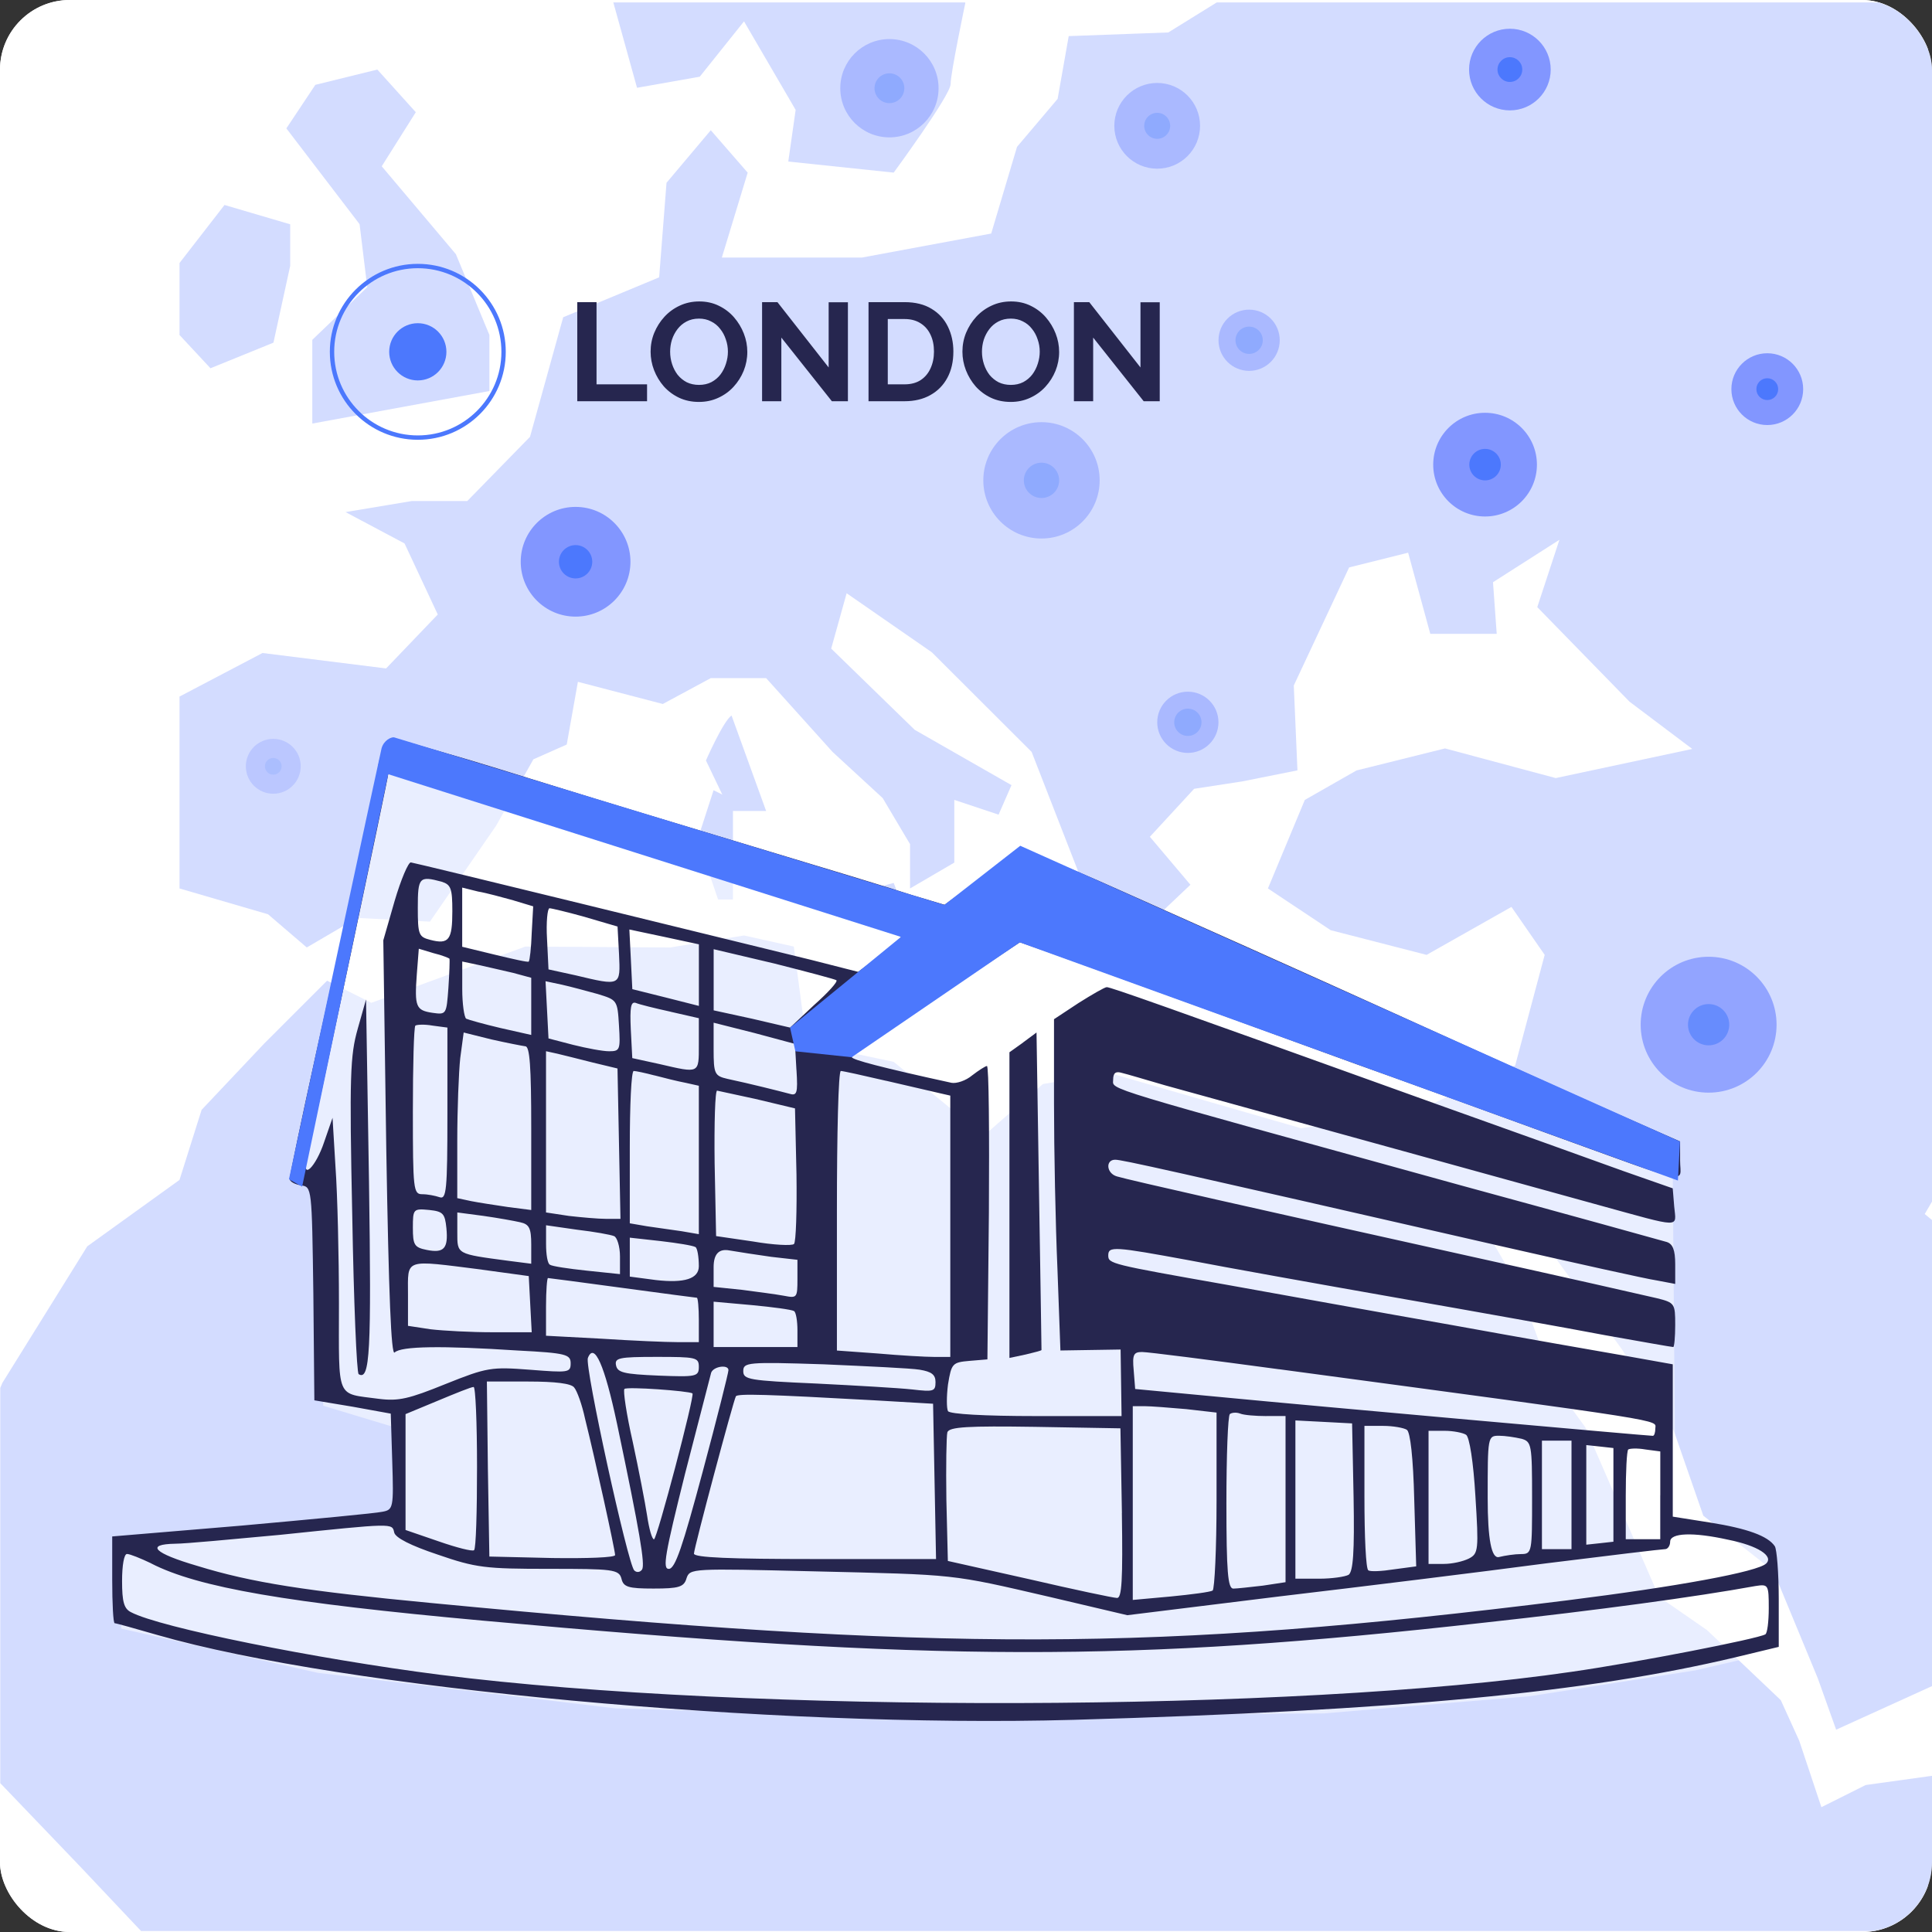 <svg width="443" height="443" viewBox="0 0 443 443" fill="none" xmlns="http://www.w3.org/2000/svg">
    <rect x="0" y="0" width="443" height="443" fill="#333333" stroke="none"/>
    <g clip-path="url(#clip0_976_2467)">
        <rect width="443" height="443" rx="16" fill="white"/>
        <g clip-path="url(#clip1_976_2467)">
            <path d="M442 0H-1V443H442V0Z" fill="white"/>
            <g opacity="0.4">
                <path d="M443.04 0.55H279.01L267.89 7.44L245.05 8.28L242.51 22.67L233.2 33.67L227.28 53.55L197.67 59.05H165.52L171.44 39.59L162.98 29.86L152.83 41.91L151.14 63.59L129.14 72.74L121.53 100.16L107.15 114.88H94.46L79.23 117.42L92.76 124.61L100.38 140.9L88.53 153.27L60.19 149.73L41.16 159.72V203.72L61.46 209.64L70.34 217.25L81.91 210.48L98.58 211.33L113.76 189.33L122.3 174.11L129.95 170.72L132.51 156.34L151.98 161.42L162.98 155.49H175.67L190.9 172.41L202.39 182.99L208.67 193.56V203.72L218.82 197.79V183.41L228.97 186.8L231.93 180.03L209.73 167.34L190.59 148.72L194.13 136.03L213.67 149.57L236.55 172.41L248.41 202.87L261.96 213.29L272.96 202.87L263.66 191.87L273.81 180.87L284.81 179.18L297.5 176.64L296.66 157.18L309.35 130.11L322.88 126.73L327.96 145.34H343.19L342.34 133.5L357.57 123.77L352.49 139.21L373.64 160.89L388.03 171.73L356.72 178.41L331.34 171.61L311.04 176.66L299.19 183.42L290.73 203.72L305.12 213.29L327.11 218.95L346.57 207.95L354.19 218.95L347.42 244.33L325.42 254.48L298.35 258.71L254.35 246.02L239.13 248.56L225.59 260.4L204.92 243.48L184.98 239.25L182.02 217.04L170.6 214.5L153.68 217.25L120.47 217.04L85.15 229.94L75 224.87L60.61 239.25L46.23 254.48L41.16 270.55L20.01 285.78L0.55 317.08L0.06 318.24V408.87L18.31 427.91L32.34 442.77H443.04V407.18L427.79 409.3L417.64 414.38L412.56 399.15L408.33 389.84L391.41 373.77L380.41 366.15L363.49 327.24L356.72 317.93L348.26 295.09L342.34 284.93L351.65 281.55L371.95 309.47L383.8 328.08L390.56 347.54L406.64 360.23L416.79 384.77L421.02 396.61L443.04 386.6V279.78L441.33 278.37L443.04 275.46V0.55Z" fill="#92A7FF"/>
                <path d="M140.63 0.55L146.07 20.13L160.45 17.59L170.6 4.9L182.44 25.2L180.75 37.04L204.92 39.58C204.92 39.58 217.97 21.81 217.97 19.28C217.97 16.75 221.35 0.67 221.35 0.67L221.27 0.55H140.62H140.63Z" fill="#92A7FF"/>
                <path d="M51.48 47L41.16 60.31V71.74V76.81L48.26 84.44L62.7 78.57L66.54 60.96V51.43L51.48 47Z" fill="#92A7FF"/>
                <path d="M72.31 19.45L65.66 29.44L82.45 51.4L84.21 65.84L71.61 77.92V97.12L112.22 89.66V76.81L104.53 58.28L87.53 38.13L95.34 25.73L86.52 15.95L72.31 19.45Z" fill="#92A7FF"/>
                <path d="M190.9 206.25L204.92 202.45L209.3 213.87L190.9 206.25Z" fill="#92A7FF"/>
                <path d="M167.74 164.06C165.84 165.33 161.87 174.37 161.87 174.37L167.42 185.95H175.67L167.74 164.06Z" fill="#92A7FF"/>
                <path d="M163.62 181.19L159.97 192.45L164.65 206.25H168.06V183.41L163.62 181.19Z" fill="#92A7FF"/>
            </g>
            <path d="M95.8 100.34C106.663 100.34 115.47 91.533 115.47 80.67C115.47 69.807 106.663 61 95.8 61C84.936 61 76.13 69.807 76.13 80.67C76.13 91.533 84.936 100.34 95.8 100.34Z" stroke="#4C78FD" stroke-miterlimit="10"/>
            <path d="M95.8 87.23C99.423 87.23 102.36 84.293 102.36 80.67C102.36 77.047 99.423 74.11 95.8 74.11C92.177 74.11 89.24 77.047 89.24 80.67C89.24 84.293 92.177 87.23 95.8 87.23Z" fill="#4C78FD"/>
            <path opacity="0.5" d="M91.46 348.89L27.8 354.67V373.44L72.86 383.58L141.09 391.72L201.42 393.48L303.53 392.88L350.85 388.93L388.67 383.02L407.99 378.54L406.81 361.16L407.08 355.48L392.27 350.06L384.23 351.27L383.55 268.2L232.74 202.84L220.67 211.01L87.66 172.5L68.32 268.89L74.1 274.33L74.11 322.33L92.15 327.78" fill="white"/>
            <g opacity="0.5">
                <path d="M286.42 85.04C290.297 85.04 293.44 81.897 293.44 78.02C293.44 74.143 290.297 71 286.42 71C282.543 71 279.4 74.143 279.4 78.02C279.4 81.897 282.543 85.04 286.42 85.04Z" fill="#8296FF"/>
                <path d="M286.42 81.15C288.149 81.15 289.55 79.749 289.55 78.02C289.55 76.291 288.149 74.89 286.42 74.89C284.691 74.89 283.29 76.291 283.29 78.02C283.29 79.749 284.691 81.15 286.42 81.15Z" fill="#4C78FD"/>
            </g>
            <g opacity="0.5">
                <path d="M272.37 172.64C276.247 172.64 279.39 169.497 279.39 165.62C279.39 161.743 276.247 158.6 272.37 158.6C268.493 158.6 265.35 161.743 265.35 165.62C265.35 169.497 268.493 172.64 272.37 172.64Z" fill="#8296FF"/>
                <path d="M272.37 168.75C274.099 168.75 275.5 167.349 275.5 165.62C275.5 163.891 274.099 162.49 272.37 162.49C270.641 162.49 269.24 163.891 269.24 165.62C269.24 167.349 270.641 168.75 272.37 168.75Z" fill="#4C78FD"/>
            </g>
            <path d="M131.98 141.39C138.928 141.39 144.56 135.758 144.56 128.81C144.56 121.862 138.928 116.23 131.98 116.23C125.032 116.23 119.4 121.862 119.4 128.81C119.4 135.758 125.032 141.39 131.98 141.39Z" fill="#8296FF"/>
            <path d="M131.98 132.63C134.09 132.63 135.8 130.92 135.8 128.81C135.8 126.7 134.09 124.99 131.98 124.99C129.87 124.99 128.16 126.7 128.16 128.81C128.16 130.92 129.87 132.63 131.98 132.63Z" fill="#4C78FD"/>
            <g opacity="0.3">
                <path d="M62.66 182C66.134 182 68.95 179.184 68.95 175.71C68.95 172.236 66.134 169.42 62.66 169.42C59.186 169.42 56.37 172.236 56.37 175.71C56.37 179.184 59.186 182 62.66 182Z" fill="#8296FF"/>
                <path d="M62.66 177.62C63.715 177.62 64.57 176.765 64.57 175.71C64.57 174.655 63.715 173.8 62.66 173.8C61.605 173.8 60.75 174.655 60.75 175.71C60.75 176.765 61.605 177.62 62.66 177.62Z" fill="#4C78FD"/>
            </g>
            <path d="M340.52 118.43C347.087 118.43 352.41 113.107 352.41 106.54C352.41 99.973 347.087 94.65 340.52 94.65C333.953 94.65 328.63 99.973 328.63 106.54C328.63 113.107 333.953 118.43 340.52 118.43Z" fill="#8296FF"/>
            <path d="M340.52 110.15C342.514 110.15 344.13 108.534 344.13 106.54C344.13 104.546 342.514 102.93 340.52 102.93C338.526 102.93 336.91 104.546 336.91 106.54C336.91 108.534 338.526 110.15 340.52 110.15Z" fill="#4C78FD"/>
            <path d="M346.21 25.31C351.379 25.31 355.57 21.119 355.57 15.95C355.57 10.781 351.379 6.59 346.21 6.59C341.041 6.59 336.85 10.781 336.85 15.95C336.85 21.119 341.041 25.31 346.21 25.31Z" fill="#8296FF"/>
            <path d="M346.21 18.79C347.778 18.79 349.05 17.518 349.05 15.95C349.05 14.382 347.778 13.11 346.21 13.11C344.642 13.11 343.37 14.382 343.37 15.95C343.37 17.518 344.642 18.79 346.21 18.79Z" fill="#4C78FD"/>
            <g opacity="0.8">
                <path d="M391.78 250.54C400.385 250.54 407.36 243.564 407.36 234.96C407.36 226.355 400.385 219.38 391.78 219.38C383.175 219.38 376.2 226.355 376.2 234.96C376.2 243.564 383.175 250.54 391.78 250.54Z" fill="#8296FF"/>
                <path d="M391.78 239.69C394.392 239.69 396.51 237.572 396.51 234.96C396.51 232.348 394.392 230.23 391.78 230.23C389.168 230.23 387.05 232.348 387.05 234.96C387.05 237.572 389.168 239.69 391.78 239.69Z" fill="#4C78FD"/>
            </g>
            <path d="M405.23 97.46C409.775 97.46 413.46 93.775 413.46 89.23C413.46 84.685 409.775 81 405.23 81C400.685 81 397 84.685 397 89.23C397 93.775 400.685 97.46 405.23 97.46Z" fill="#8296FF"/>
            <path d="M405.23 91.73C406.611 91.73 407.73 90.611 407.73 89.23C407.73 87.849 406.611 86.73 405.23 86.73C403.849 86.73 402.73 87.849 402.73 89.23C402.73 90.611 403.849 91.73 405.23 91.73Z" fill="#4C78FD"/>
            <g opacity="0.5">
                <path d="M265.34 38.68C270.769 38.68 275.17 34.279 275.17 28.85C275.17 23.421 270.769 19.02 265.34 19.02C259.911 19.02 255.51 23.421 255.51 28.85C255.51 34.279 259.911 38.68 265.34 38.68Z" fill="#8296FF"/>
                <path d="M265.34 31.83C266.986 31.83 268.32 30.496 268.32 28.85C268.32 27.204 266.986 25.87 265.34 25.87C263.694 25.87 262.36 27.204 262.36 28.85C262.36 30.496 263.694 31.83 265.34 31.83Z" fill="#4C78FD"/>
            </g>
            <g opacity="0.5">
                <path d="M238.81 123.48C246.177 123.48 252.15 117.507 252.15 110.14C252.15 102.772 246.177 96.8 238.81 96.8C231.442 96.8 225.47 102.772 225.47 110.14C225.47 117.507 231.442 123.48 238.81 123.48Z" fill="#8296FF"/>
                <path d="M238.81 114.19C241.047 114.19 242.86 112.377 242.86 110.14C242.86 107.903 241.047 106.09 238.81 106.09C236.573 106.09 234.76 107.903 234.76 110.14C234.76 112.377 236.573 114.19 238.81 114.19Z" fill="#4C78FD"/>
            </g>
            <g opacity="0.5">
                <path d="M203.94 31.5C210.164 31.5 215.21 26.454 215.21 20.23C215.21 14.006 210.164 8.96 203.94 8.96C197.716 8.96 192.67 14.006 192.67 20.23C192.67 26.454 197.716 31.5 203.94 31.5Z" fill="#8296FF"/>
                <path d="M203.94 23.65C205.829 23.65 207.36 22.119 207.36 20.23C207.36 18.341 205.829 16.81 203.94 16.81C202.051 16.81 200.52 18.341 200.52 20.23C200.52 22.119 202.051 23.65 203.94 23.65Z" fill="#4C78FD"/>
            </g>
            <path d="M87.89 171.64C87.21 173.22 86.76 175.03 86.76 175.6C86.76 176.73 84.95 185.21 72.52 241.28C69.13 256.65 66.42 269.66 66.42 270.33C66.42 270.9 67.55 271.57 69.02 271.8C71.51 272.14 71.51 272.25 71.85 296.56L72.08 321.09L80.9 322.56L89.6 324.14L89.94 335.11C90.28 345.74 90.17 346.19 87.68 346.64C86.21 346.98 71.74 348.34 55.46 349.81L25.73 352.3V362.25C25.73 367.68 25.96 372.2 26.3 372.2C26.64 372.2 31.05 373.44 36.14 374.91C78.53 387.12 177 396.28 246.19 394.35C320.69 392.2 363.76 388.13 398.02 379.99L407.86 377.62V366.65C407.86 360.66 407.41 355.23 406.96 354.55C405.38 352.18 400.63 350.48 392.15 349.12L383.56 347.76V312.83L372.82 310.91C366.94 309.89 348.85 306.73 332.69 303.79C316.52 300.96 293.46 296.78 281.48 294.63C254.57 289.88 254.12 289.77 254.12 287.85C254.12 285.7 255.48 285.82 272.66 288.98C280.8 290.56 302.28 294.41 320.25 297.57C338.34 300.74 359.82 304.58 368.07 306.16C376.32 307.63 383.33 308.87 383.67 308.87C383.9 308.87 384.12 306.61 384.12 303.78C384.12 298.92 384.01 298.69 379.94 297.68C377.57 297.11 358.12 292.71 336.64 287.96C288.71 277.33 258.75 270.55 256.15 269.76C253.66 269.08 253.44 265.92 255.7 265.92C257.28 265.92 266.89 268.07 343.99 285.7C361.4 289.66 377.57 293.27 379.94 293.61L384.12 294.4V289.88C384.12 286.6 383.55 285.24 382.2 284.79C381.07 284.45 359.82 278.57 334.94 271.79C251.4 248.73 255.24 249.97 255.24 247.6C255.24 246.02 255.81 245.57 257.27 246.02C258.29 246.25 262.81 247.6 267.11 248.85C274.01 250.77 328.5 265.81 366.59 276.32C385.92 281.63 384.34 281.63 383.89 276.66L383.55 272.48L372.24 268.52C366.02 266.26 346.46 259.25 328.72 252.92C265.86 230.31 254.67 226.35 253.77 226.35C253.32 226.35 250.38 228.05 247.33 229.97L241.68 233.7V253.03C241.68 263.66 242.02 280.73 242.47 291.01L243.15 309.66L250.05 309.55L256.95 309.44L257.06 317.01L257.17 324.7H237.61C225.74 324.7 217.83 324.25 217.37 323.57C217.03 322.89 217.03 320.18 217.37 317.47C218.16 312.61 218.39 312.38 222.34 312.04L226.41 311.7L226.75 278.01C226.86 259.58 226.75 244.43 226.3 244.43C225.96 244.43 224.38 245.45 222.91 246.58C221.44 247.82 219.29 248.5 218.16 248.28C202.11 244.78 195.32 242.97 195.32 242.4C195.32 241.95 204.02 235.84 214.65 228.83L233.87 216.06L240.31 218.32C243.81 219.56 256.7 224.2 268.8 228.61C280.9 233.02 299.78 239.92 310.63 243.87C321.48 247.71 341.61 255.06 355.28 260.04C388.74 272.14 385.24 271.46 385.24 266.14V261.73L370.32 255.17C362.07 251.55 345.9 244.2 334.37 239C313.68 229.62 300.57 223.63 257.16 204.29C241.56 197.28 234.21 194.57 233.19 195.36C232.4 195.93 228.33 198.86 224.15 201.92L216.58 207.46L209.01 205.2C204.94 203.84 188.55 198.87 172.72 194.12C156.89 189.37 136.77 183.27 128.07 180.55C119.37 177.83 107.72 174.22 102.07 172.64C96.53 171.06 91.22 169.47 90.43 169.25C89.64 168.91 88.51 170.04 87.94 171.62L87.89 171.64ZM117.17 185.09C131.87 189.84 145.88 194.36 148.37 195.26C150.86 196.05 164.99 200.69 179.8 205.43C194.5 210.07 206.59 214.36 206.59 214.81C206.48 215.26 204.33 217.18 201.62 219.22L196.76 222.84L186.13 220.13C167.7 215.61 95.24 197.86 94.22 197.75C93.65 197.64 91.96 201.59 90.49 206.57L87.89 215.61L88.57 263.43C89.14 297.23 89.7 310.91 90.49 310.12C91.96 308.65 101.34 308.54 118.75 309.67C129.83 310.24 130.85 310.57 130.85 312.61C130.85 314.76 130.28 314.76 121.58 314.08C112.65 313.4 111.74 313.51 102.14 317.36C93.77 320.75 91.4 321.32 86.88 320.75C76.93 319.39 77.72 321.32 77.72 298.93C77.72 287.96 77.38 273.83 76.93 267.62L76.25 256.31L74.33 261.85C72.41 267.62 69.13 270.78 70.37 265.69C72.07 258.57 89.02 178.3 89.02 177.51C89.02 176.15 88.79 176.04 117.17 185.08V185.09ZM101.23 202.16C103.38 202.84 103.72 203.63 103.72 208.94C103.72 215.5 102.93 216.63 98.63 215.5C96.03 214.82 95.8 214.37 95.8 208.15C95.8 201.14 96.14 200.8 101.23 202.16ZM117.74 206.46L122.26 207.82L121.92 213.92C121.81 217.31 121.47 220.25 121.24 220.48C121.13 220.71 117.62 219.91 113.44 218.9L105.98 217.09V203.52L109.6 204.42C111.63 204.76 115.25 205.78 117.74 206.45V206.46ZM134.25 210.3L141.6 212.45L141.94 218.78C142.28 226.13 142.39 226.13 131.99 223.64L125.77 222.28L125.43 215.27C125.2 211.43 125.54 208.26 126 208.26C126.46 208.26 130.18 209.16 134.25 210.29V210.3ZM160.25 223.64V230.65L152.68 228.73L144.99 226.81L144.65 219.91L144.31 213.13L152.34 214.83L160.25 216.53V223.65V223.64ZM103.05 219.8C103.16 220.03 103.05 222.97 102.82 226.47C102.37 232.57 102.37 232.69 99.2 232.24C95.36 231.67 95.02 230.88 95.58 223.31L96.03 217.54L99.42 218.56C101.34 219.01 102.92 219.69 103.04 219.8H103.05ZM191.79 224.77C192.13 225.11 189.87 227.6 186.7 230.42L181.16 235.62L172.46 233.59L163.64 231.67V217.65L177.55 220.93C185.12 222.85 191.57 224.55 191.79 224.77ZM117.63 223.07L121.81 224.2V237.31L114.8 235.73C110.96 234.83 107.34 233.81 106.89 233.58C106.44 233.24 105.99 230.19 105.99 226.8V220.47L109.72 221.26C111.64 221.71 115.26 222.5 117.63 223.07ZM137.07 227.93C141.48 229.29 141.59 229.29 141.93 235.17C142.27 240.71 142.16 241.05 139.67 241.05C138.2 241.05 134.58 240.37 131.42 239.58L125.77 238.11L125.43 231.55L125.09 224.99L128.82 225.78C130.85 226.23 134.59 227.25 137.07 227.93ZM153.8 232L160.24 233.47V239.57C160.24 246.24 160.47 246.13 151.2 243.98L144.98 242.62L144.64 236.06C144.41 230.97 144.64 229.62 145.77 229.96C146.56 230.3 150.18 231.2 153.8 231.99V232ZM102.59 255.4C102.59 273.04 102.36 275.07 100.78 274.51C99.76 274.17 98.07 273.83 96.82 273.83C94.79 273.83 94.67 272.81 94.67 254.84C94.67 244.33 94.9 235.51 95.24 235.17C95.58 234.94 97.27 234.83 99.2 235.17L102.59 235.62V255.4ZM182.63 245.34C182.97 250.77 182.74 251.33 180.93 250.77C178.78 250.2 172.11 248.51 166.8 247.38C163.86 246.7 163.63 246.25 163.63 240.6V234.5L173.01 236.87L182.28 239.36L182.62 245.35L182.63 245.34ZM120.45 239.91C121.47 239.91 121.81 244.43 121.81 258.68V277.45L116.5 276.77C113.45 276.32 109.72 275.75 108.02 275.41L104.85 274.73V261.62C104.85 254.38 105.19 245.79 105.53 242.63L106.32 236.75L112.65 238.33C116.15 239.12 119.66 239.8 120.45 239.91ZM135.94 243.64L141.59 245L141.93 262.18L142.27 279.48H138.99C137.18 279.48 133.34 279.14 130.4 278.8L125.2 278.01V241.04L127.8 241.61C129.16 241.95 132.89 242.85 135.94 243.64ZM150.07 246.58C152.22 247.15 155.38 247.94 157.19 248.28L160.24 248.96V282.99L156.28 282.31C154.13 281.97 150.51 281.52 148.37 281.18L144.41 280.5V263.09C144.41 253.48 144.75 245.57 145.31 245.57C145.76 245.57 147.91 246.02 150.06 246.59L150.07 246.58ZM203.2 247.82C208.51 249.06 213.94 250.31 215.41 250.65L217.9 251.22V311.14H214.28C212.25 311.14 206.37 310.8 201.28 310.35L191.9 309.67V277.68C191.9 260.04 192.24 245.57 192.8 245.57C193.25 245.57 197.89 246.59 203.2 247.83V247.82ZM173.81 252.12L182.29 254.15L182.63 269.3C182.74 277.55 182.52 284.79 182.06 285.24C181.6 285.69 177.31 285.47 172.68 284.67L164.2 283.43L163.86 266.7C163.75 257.54 163.97 250.08 164.43 250.08C165 250.19 169.18 251.1 173.81 252.11V252.12ZM102.36 281.63C102.81 286.27 101.79 287.4 97.84 286.6C95.01 286.03 94.67 285.47 94.67 281.51C94.67 277.21 94.78 277.1 98.4 277.44C101.57 277.78 102.02 278.23 102.36 281.62V281.63ZM119.32 280.27C121.35 280.72 121.81 281.63 121.81 285.36V289.77L116.5 289.09C104.63 287.51 104.86 287.62 104.86 282.65V278.01L110.85 278.8C114.02 279.25 117.86 279.93 119.33 280.27H119.32ZM140.8 283.44C141.48 283.67 142.16 285.81 142.16 288.08V292.15L134.59 291.36C130.29 290.91 126.56 290.34 126.11 290C125.54 289.77 125.21 287.63 125.21 285.25V280.95L132.33 281.97C136.17 282.42 140.02 283.1 140.81 283.44H140.8ZM159.45 285.93C159.9 286.16 160.24 288.19 160.24 290.34C160.24 293.207 156.96 294.263 150.4 293.51L144.41 292.72V283.79L151.53 284.58C155.37 285.03 158.88 285.6 159.44 285.94L159.45 285.93ZM176.86 288.19L182.85 288.87V293.28C182.85 297.58 182.74 297.69 179.8 297.12C177.99 296.78 173.7 296.22 170.19 295.76L163.63 295.08V290.56C163.63 287.547 164.837 286.267 167.25 286.72C169.28 287.06 173.58 287.74 176.86 288.19ZM110.5 291.13L121.24 292.6L121.58 299.04L121.92 305.48H112.99C108.02 305.48 101.68 305.14 98.75 304.8L93.55 304.01V296.89C93.55 288.41 92.42 288.86 110.51 291.12L110.5 291.13ZM142.72 295.31C151.88 296.55 159.56 297.57 159.79 297.57C160.02 297.57 160.24 299.83 160.24 302.66V307.75H155.49C152.78 307.75 144.86 307.41 137.97 306.96L125.2 306.28V299.61C125.2 295.99 125.43 293.05 125.65 293.05C125.87 293.05 133.56 294.07 142.72 295.31ZM182.06 300.62C182.51 300.85 182.85 302.88 182.85 305.03V308.87H163.63V298.47L172.45 299.26C177.2 299.71 181.49 300.28 182.06 300.62ZM141.47 326.4C146.78 351.61 147.91 358.62 147.24 359.86C146.79 360.54 146 360.65 145.43 360.09C143.96 358.62 134.01 313.29 134.8 311.37C136.27 307.64 138.64 313.07 141.47 326.41V326.4ZM293.3 313.96C384.19 326.17 379.56 325.49 379.56 327.53C379.56 328.43 379.33 329.23 378.99 329.23C377.86 329.23 300.53 322.33 280.64 320.41L260.29 318.49L259.95 314.19C259.61 310.57 259.95 310.01 261.87 310.01C263.23 310.01 277.36 311.82 293.3 313.97V313.96ZM160.24 313.39C160.24 315.65 159.67 315.76 150.97 315.42C143.06 315.08 141.59 314.74 141.25 313.05C140.91 311.36 141.93 311.13 150.52 311.13C159.56 311.13 160.24 311.24 160.24 313.39ZM210.89 314.07C213.6 314.52 214.51 315.2 214.51 316.9C214.51 319.05 214.06 319.16 209.2 318.6C206.15 318.26 196.31 317.7 187.16 317.24C171.79 316.56 170.43 316.34 170.43 314.41C170.43 312.38 171.33 312.26 188.86 312.83C198.92 313.28 208.87 313.73 210.9 314.07H210.89ZM167.03 314.18C167.03 314.75 164.43 325.15 161.15 337.36C156.51 354.66 154.82 359.74 153.35 359.74C151.88 359.74 152.45 356.46 157.08 337.92C160.13 326.05 162.85 315.54 163.07 314.74C163.64 313.27 167.03 312.82 167.03 314.17V314.18ZM131.65 318.14C132.33 318.93 133.46 322.1 134.14 325.26C136.4 334.3 141.04 355.44 141.04 356.57C141.04 357.14 134.6 357.36 126.68 357.25L112.21 356.91L111.87 336.79L111.64 316.78H121.14C127.36 316.78 130.98 317.23 131.65 318.14ZM109.38 336.34C109.38 346.51 109.15 355.11 108.7 355.45C108.36 355.79 104.74 354.88 100.56 353.42L92.99 350.82V324.25L100.34 321.2C104.41 319.5 108.03 318.03 108.59 318.03C109.04 317.92 109.38 326.28 109.38 336.34ZM158.78 319.5C159.35 319.95 150.64 352.96 149.96 352.96C149.51 352.96 148.83 350.59 148.38 347.53C147.93 344.59 146.46 337.02 145.1 330.69C143.63 324.25 142.84 318.82 143.18 318.48C143.75 317.91 157.99 318.93 158.78 319.5ZM200.38 321.08L213.95 321.87L214.29 339.62L214.63 357.48H186.82C167.38 357.48 159.12 357.14 159.12 356.24C159.12 355 168.16 321.19 168.73 320.18C169.07 319.5 175.97 319.73 200.38 321.08ZM272.05 323.11L278.95 323.9V344.02C278.95 355.1 278.5 364.37 278.05 364.71C277.48 365.05 273.19 365.61 268.44 366.07L259.74 366.86V322.43H262.45C263.81 322.43 268.22 322.77 272.06 323.11H272.05ZM290.36 324.69H294.77V362.79L289.57 363.58C286.63 363.92 283.58 364.26 282.79 364.26C281.55 364.26 281.21 360.42 281.21 344.7C281.21 333.85 281.55 324.69 282 324.24C282.45 323.9 283.47 323.79 284.37 324.13C285.16 324.47 287.87 324.7 290.36 324.7V324.69ZM310.37 343.23C310.6 356 310.26 360.3 309.24 361.09C308.45 361.54 305.4 361.99 302.46 361.99H297.03V325.7L303.59 326.04L310.03 326.38L310.37 343.22V343.23ZM257.24 346.96C257.47 362.22 257.24 366.52 256.11 366.4C255.32 366.4 246.27 364.48 235.99 362.1L217.34 357.92L217 343.9C216.89 336.21 217 329.2 217.23 328.41C217.68 327.17 221.98 326.94 237.35 327.17L256.91 327.51L257.25 346.95L257.24 346.96ZM322.58 327.85C323.37 328.3 324.05 334.29 324.28 343.9L324.73 359.16L319.64 359.84C316.81 360.29 314.21 360.41 313.76 360.07C313.19 359.84 312.86 352.27 312.86 343.23V326.95H317.16C319.42 326.95 321.91 327.4 322.59 327.85H322.58ZM336.15 328.98C336.94 329.43 337.85 335.31 338.3 343C339.09 355.44 338.98 356.23 336.83 357.36C335.47 358.04 332.99 358.6 331.06 358.6H327.56V328.08H331.29C333.21 328.08 335.47 328.53 336.15 328.98ZM348.81 329.88C351.18 330.56 351.3 331.12 351.3 343.45C351.3 355.78 351.3 356.34 348.81 356.34C347.34 356.34 345.08 356.68 343.72 357.02C341.987 357.473 341.12 352.95 341.12 343.45C341.12 329.43 341.12 329.21 343.72 329.21C345.08 329.21 347.34 329.55 348.81 329.89V329.88ZM360.34 342.77V355.21H353.56V330.34H360.34V342.78V342.77ZM369.95 342.77V353.51L366.9 353.85L363.73 354.19V331.35L366.9 331.69L369.95 332.03V342.77ZM380.69 342.88V352.94H372.78V342.99C372.78 337.45 373.01 332.7 373.35 332.36C373.69 332.13 375.38 332.02 377.31 332.36L380.7 332.81V342.87L380.69 342.88ZM90.38 351.36C90.61 352.6 94.22 354.41 100.33 356.45C109.15 359.5 111.3 359.73 125.88 359.73C140.46 359.73 141.93 359.84 142.5 361.99C142.95 363.91 144.08 364.25 149.85 364.25C155.62 364.25 156.86 363.91 157.42 361.88C158.21 359.62 158.55 359.62 186.59 360.3C219.71 361.09 217.79 360.87 240.74 366.18L258.49 370.36L293.31 366.06C312.42 363.8 339.89 360.41 354.36 358.49C368.83 356.68 381.15 355.21 381.83 355.21C382.4 355.21 382.96 354.42 382.96 353.51C382.96 351.48 388.16 351.25 396.3 353.06C403.08 354.42 406.7 356.79 405 358.49C403.08 360.41 384.54 363.8 359.21 366.97C265.04 378.73 216.43 378.84 98.63 367.54C70.25 364.83 57.71 362.9 45.27 359.06C35.21 356.12 33.29 354.09 40.18 353.97C42.44 353.97 53.29 352.95 64.15 351.94C90.26 349.23 89.93 349.23 90.38 351.37V351.36ZM34.65 358.48C45.39 364.02 65.85 367.52 110.51 371.59C214.86 381.09 259.17 381.2 340.57 372.04C366.35 369.21 388.84 366.16 402.52 363.67C405.46 363.22 405.57 363.33 405.57 368.76C405.57 371.81 405.23 374.53 404.78 374.75C403.08 375.77 375.39 381.19 360.35 383.34C297.04 392.61 171.33 392.95 100.9 384.02C72.52 380.4 36.57 373.17 30.02 369.66C28.44 368.87 27.99 367.29 27.99 362.54C27.99 358.92 28.44 356.32 29.12 356.32C29.8 356.32 32.29 357.34 34.66 358.47L34.65 358.48Z" fill="#26264F"/>
            <path d="M82.01 235.96C80.31 241.95 80.09 246.7 80.77 278.69C81.11 298.47 81.79 314.87 82.24 315.09C84.84 316.67 85.18 310 84.61 271L83.93 229.17L82.01 235.95V235.96Z" fill="#26264F"/>
            <path d="M234.63 239.02L231.46 241.28V311.37L235.19 310.58C237.11 310.13 238.81 309.68 238.81 309.56C238.81 309.56 238.58 293.05 238.24 273.04L237.67 236.75L234.62 239.01L234.63 239.02Z" fill="#26264F"/>
            <path d="M69.28 272.09L89.02 177.52L206.59 214.83L181.15 235.63L182.38 241.06L195.28 242.42L233.83 216.08L384.74 270.69L385.21 261.75L233.94 193.93L216.54 207.49L90.46 169.1C89.7 168.9 87.99 169.77 87.49 171.59C87.16 172.79 66.26 270.4 66.26 270.4L69.28 272.1V272.09Z" fill="#4C78FD"/>
            <path d="M132.368 92V69.28H136.784V88.128H148.368V92H132.368ZM160.252 92.16C158.588 92.16 157.073 91.84 155.708 91.2C154.364 90.56 153.201 89.696 152.22 88.608C151.26 87.499 150.513 86.261 149.98 84.896C149.446 83.509 149.18 82.091 149.18 80.64C149.18 79.125 149.457 77.685 150.012 76.32C150.588 74.933 151.366 73.707 152.348 72.64C153.35 71.552 154.524 70.699 155.868 70.08C157.233 69.44 158.726 69.12 160.348 69.12C161.99 69.12 163.484 69.451 164.828 70.112C166.193 70.773 167.356 71.659 168.316 72.768C169.276 73.877 170.022 75.115 170.556 76.48C171.089 77.845 171.356 79.253 171.356 80.704C171.356 82.197 171.078 83.637 170.524 85.024C169.969 86.389 169.19 87.616 168.188 88.704C167.206 89.771 166.033 90.613 164.668 91.232C163.324 91.851 161.852 92.16 160.252 92.16ZM153.66 80.64C153.66 81.621 153.809 82.571 154.108 83.488C154.406 84.405 154.833 85.227 155.388 85.952C155.964 86.656 156.657 87.221 157.468 87.648C158.3 88.053 159.238 88.256 160.284 88.256C161.35 88.256 162.3 88.043 163.132 87.616C163.964 87.168 164.657 86.581 165.212 85.856C165.766 85.109 166.182 84.288 166.46 83.392C166.758 82.475 166.908 81.557 166.908 80.64C166.908 79.659 166.748 78.72 166.428 77.824C166.129 76.907 165.692 76.096 165.116 75.392C164.561 74.667 163.868 74.101 163.036 73.696C162.225 73.269 161.308 73.056 160.284 73.056C159.196 73.056 158.236 73.28 157.404 73.728C156.593 74.155 155.91 74.731 155.356 75.456C154.801 76.181 154.374 76.992 154.076 77.888C153.798 78.784 153.66 79.701 153.66 80.64ZM179.159 77.408V92H174.743V69.28H178.263L190.007 84.256V69.312H194.423V92H190.743L179.159 77.408ZM199.149 92V69.28H207.405C209.88 69.28 211.949 69.792 213.613 70.816C215.277 71.819 216.525 73.184 217.357 74.912C218.189 76.619 218.605 78.517 218.605 80.608C218.605 82.912 218.147 84.917 217.229 86.624C216.312 88.331 215.011 89.653 213.325 90.592C211.661 91.531 209.688 92 207.405 92H199.149ZM214.157 80.608C214.157 79.136 213.891 77.845 213.357 76.736C212.824 75.605 212.056 74.731 211.053 74.112C210.051 73.472 208.835 73.152 207.405 73.152H203.565V88.128H207.405C208.856 88.128 210.083 87.808 211.085 87.168C212.088 86.507 212.845 85.611 213.357 84.48C213.891 83.328 214.157 82.037 214.157 80.608ZM231.752 92.16C230.088 92.16 228.573 91.84 227.208 91.2C225.864 90.56 224.701 89.696 223.72 88.608C222.76 87.499 222.013 86.261 221.48 84.896C220.946 83.509 220.68 82.091 220.68 80.64C220.68 79.125 220.957 77.685 221.512 76.32C222.088 74.933 222.866 73.707 223.848 72.64C224.85 71.552 226.024 70.699 227.368 70.08C228.733 69.44 230.226 69.12 231.848 69.12C233.49 69.12 234.984 69.451 236.328 70.112C237.693 70.773 238.856 71.659 239.816 72.768C240.776 73.877 241.522 75.115 242.056 76.48C242.589 77.845 242.856 79.253 242.856 80.704C242.856 82.197 242.578 83.637 242.024 85.024C241.469 86.389 240.69 87.616 239.688 88.704C238.706 89.771 237.533 90.613 236.168 91.232C234.824 91.851 233.352 92.16 231.752 92.16ZM225.16 80.64C225.16 81.621 225.309 82.571 225.608 83.488C225.906 84.405 226.333 85.227 226.888 85.952C227.464 86.656 228.157 87.221 228.968 87.648C229.8 88.053 230.738 88.256 231.784 88.256C232.85 88.256 233.8 88.043 234.632 87.616C235.464 87.168 236.157 86.581 236.712 85.856C237.266 85.109 237.682 84.288 237.96 83.392C238.258 82.475 238.408 81.557 238.408 80.64C238.408 79.659 238.248 78.72 237.928 77.824C237.629 76.907 237.192 76.096 236.616 75.392C236.061 74.667 235.368 74.101 234.536 73.696C233.725 73.269 232.808 73.056 231.784 73.056C230.696 73.056 229.736 73.28 228.904 73.728C228.093 74.155 227.41 74.731 226.856 75.456C226.301 76.181 225.874 76.992 225.576 77.888C225.298 78.784 225.16 79.701 225.16 80.64ZM250.659 77.408V92H246.243V69.28H249.763L261.507 84.256V69.312H265.923V92H262.243L250.659 77.408Z" fill="#26264F"/>
        </g>
    </g>
    <defs>
        <clipPath id="clip0_976_2467">
            <rect width="443" height="443" rx="16" fill="white"/>
        </clipPath>
        <clipPath id="clip1_976_2467">
            <rect width="444.04" height="443" fill="white" transform="translate(-1)"/>
        </clipPath>
    </defs>
</svg>
